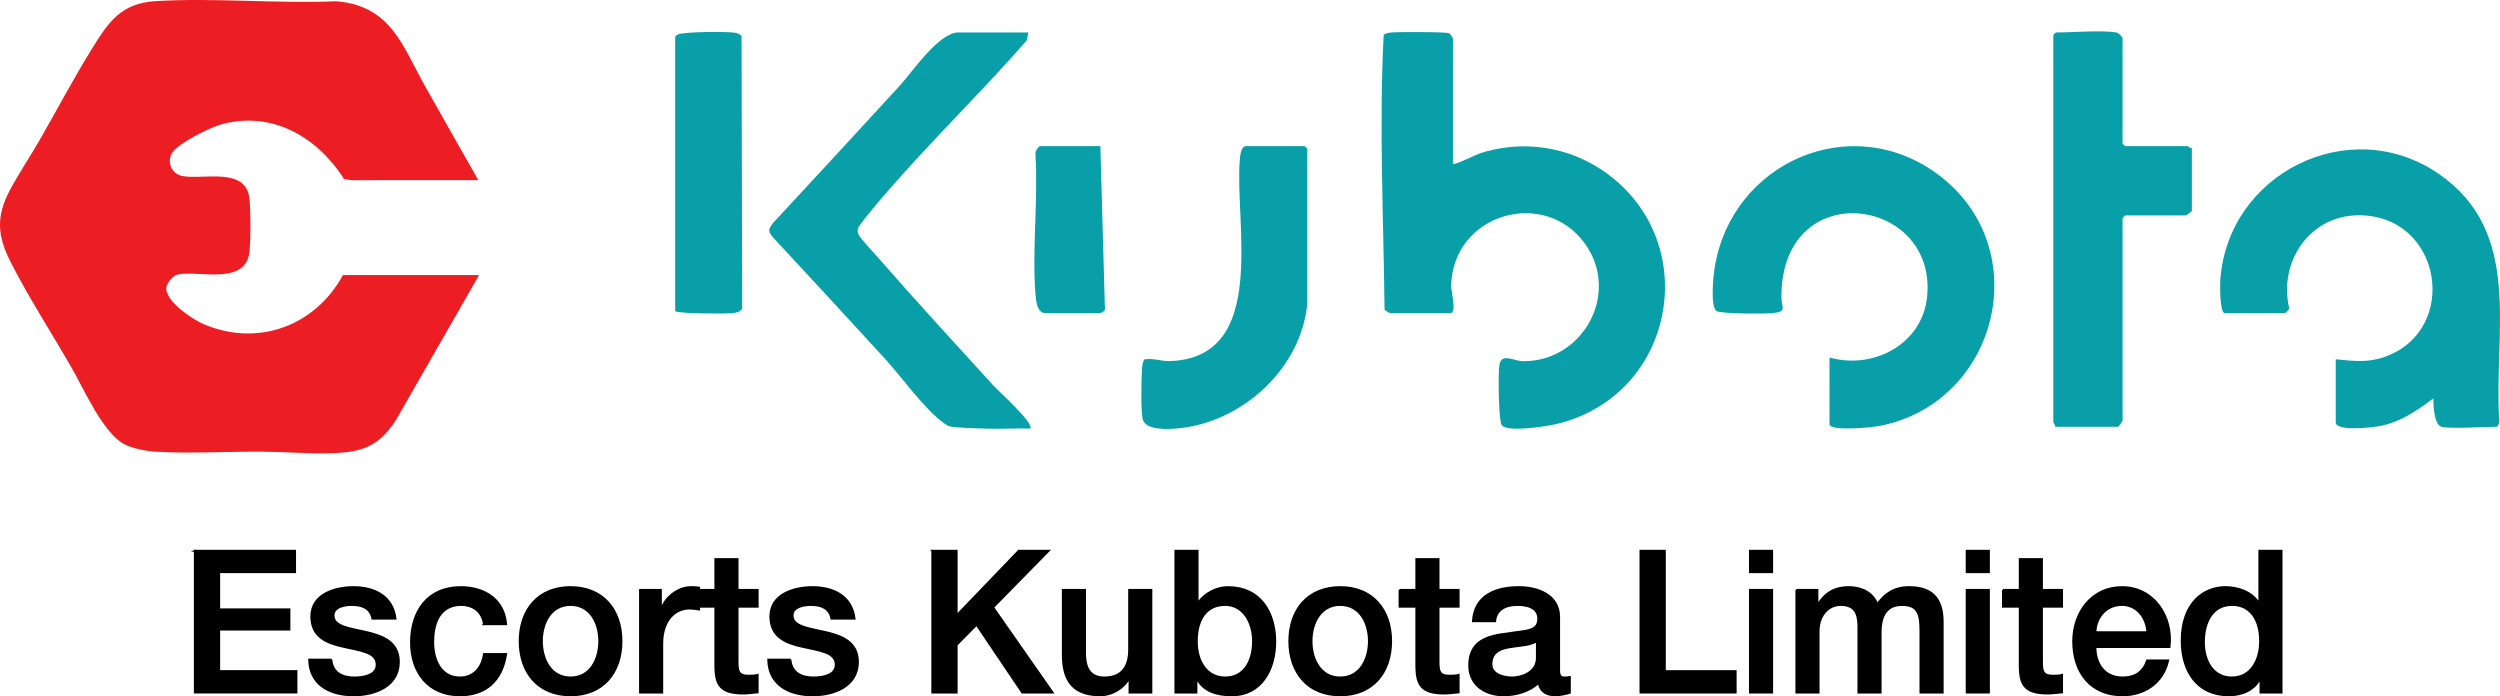 <?xml version="1.0" encoding="UTF-8"?><svg id="b" xmlns="http://www.w3.org/2000/svg" width="650" height="181.033" viewBox="0 0 650 181.033"><defs><style>.d{fill:#099fa8;}.e{stroke:#000;stroke-miterlimit:10;stroke-width:.489px;}.f{fill:#ec1e24;}</style></defs><g id="c"><path class="f" d="M124.559,71.518l-21.563,37.616c-4.702,7.365-9.462,8.599-17.982,8.724-5.621.082-11.376-.384-16.995-.421-8.913-.059-18.525.513-27.33.017-2.521-.142-6.126-.783-8.362-1.956-5.422-2.844-10.308-13.877-13.344-19.229-5.246-9.248-11.616-18.997-16.331-28.382-3.347-6.663-3.676-11.634-.127-18.354,2.296-4.347,5.278-8.772,7.758-13.081,4.492-7.807,8.83-16.043,13.559-23.667C28.206,5.749,31.384.839,40.486.292c15.297-.919,31.529.687,46.922.036,14.304,1.194,17.167,11.505,23.157,22.163,4.569,8.13,9.209,16.224,13.793,24.343l-32.887.012-1.974-.251c-7.005-10.999-18.812-17.939-32.107-14.224-2.866.801-11.316,4.991-12.719,7.513-1.325,2.379.017,5.39,2.756,5.89,5.518,1.007,16.672-2.503,17.445,6.024.303,3.342.331,10.231.001,13.55-.887,8.949-12.983,4.956-18.501,5.979-1.379.256-3.313,2.422-3.14,3.917.411,3.549,6.853,7.84,9.912,9.121,14.073,5.892,28.89.283,36.01-12.844h35.406Z"/><path class="d" d="M377.763,42.613c.387.399,6.023-2.423,7.143-2.786,9.925-3.219,20.985-2.039,29.945,3.337,28.322,16.991,22.03,59.157-9.922,67.025-2.508.618-13.029,2.339-14.487.333-.83-1.143-.974-14.013-.57-15.85.651-2.957,3.838-.771,6.134-.759,15.6.081,25.324-17.582,16.133-30.489-10.45-14.675-34.321-8.003-34.846,10.842-.042,1.495,1.596,7.139-.223,7.139h-15.702c-.13,0-1.259-.717-1.385-.924-.26-23.682-1.437-47.573-.24-71.26.142-.587,1.547-.735,2.083-.783,1.771-.16,14.336-.179,15.013.232.208.126.924,1.255.924,1.385v32.558Z"/><path class="d" d="M634.767,110.962c-1.906-.525-2.117-5.645-2.083-7.389-4.32,3.223-8.396,6.077-13.826,7.182-1.769.36-11.569,1.528-11.569-.947v-16.395c4.762.44,8.304.985,12.926-.698,19.517-7.108,14.659-36.972-7.16-36.746-12.594.131-20.728,12.231-17.848,24.19-.077.325-.942,1.246-1.08,1.246h-15.702c-1.323,0-1.22-7.496-1.149-8.538,1.886-27.754,33.562-43.614,56.767-27.684,22.141,15.2,14.274,41.243,15.757,64.185.101.473-.334,1.593-.716,1.593-3.029,0-12.15.597-14.316,0Z"/><path class="d" d="M475.669,92.951c11.475,3.234,24.211-3.495,25.397-15.937,2.484-26.076-38.215-31.505-37.888.484.027,2.6,1.645,3.554-2.495,3.929-1.956.177-13.564.192-14.456-.593-1.551-1.365-.772-8.952-.44-11.07,4.342-27.691,35.808-41.398,58.478-24.111,25.172,19.196,15.205,59.162-15.639,65.102-1.758.339-12.955,1.51-12.955-.486v-17.318Z"/><path class="d" d="M267.388,8.438l-.439,2.102c-12.054,13.719-25.3,26.554-37.206,40.38-1.053,1.222-6.574,7.7-6.706,8.576-.09.593,0,1.045.253,1.583.494,1.044,4.417,5.202,5.529,6.48,9.612,11.039,19.729,21.962,29.558,32.788,1.084,1.194,10.727,9.868,9.47,11.076-3.764-.116-7.569.156-11.334.024-2.449-.085-7.037-.169-9.188-.51-.865-.137-1.211-.437-1.874-.897-4.849-3.359-11.05-12.061-15.233-16.633-9.701-10.601-19.463-21.176-29.246-31.69-1.251-1.638-1.288-1.946-.082-3.633,11.037-11.897,22.065-23.815,33.022-35.785,3.315-3.622,10.189-13.861,15.234-13.861h18.242Z"/><path class="d" d="M550.254,8.438c.541.091,1.616,1.096,1.616,1.616v27.247c0,.049.644.693.693.693h16.164c.153,0,.701.612,1.155.462v16.395c0,.105-1.442,1.155-1.616,1.155h-15.702c-.049,0-.693.644-.693.693v52.648c0,.174-1.05,1.616-1.155,1.616h-16.395c.15-.453-.462-1.002-.462-1.155V9.131c0-.049.644-.693.693-.693,4.323,0,11.843-.648,15.702,0Z"/><path class="d" d="M339.894,78.866c-1.504,16.922-16.923,30.936-33.538,32.503-2.48.234-8.325.611-9.202-2.231-.586-1.897-.405-10.774-.23-13.204.062-.854.148-1.688.549-2.454,2.245-.468,4.39.471,6.61.402,25.884-.802,16.84-35.761,18.269-52.414.09-1.054.323-3.472,1.609-3.472h15.24c.049,0,.693.644.693.693v40.178Z"/><path class="d" d="M175.55,80.878l-.002-71.223c.083-.403.405-.497.705-.681,1.212-.746,13.253-.826,15.062-.433.563.122,1.105.377,1.494.815l.15,70.819c-.308.92-1.599,1.14-2.456,1.239-1.812.209-14.52.156-14.953-.536Z"/><path class="d" d="M286.092,37.995l1.187,42.273-.107.599c-.333.069-.912.54-1.08.54h-14.316c-2.094,0-2.426-3.16-2.556-4.833-.914-11.752.734-24.645-.007-36.523-.18-.587.802-2.055,1.178-2.055h15.702Z"/><path class="e" d="M50.653,143.194h26.073v5.577h-19.732v9.657h18.261v5.267h-18.261v10.793h20.088v5.577h-26.428v-36.871Z"/><path class="e" d="M86.16,171.493c.304,3.408,2.841,4.647,5.935,4.647,2.181,0,5.986-.465,5.833-3.511-.152-3.099-4.362-3.46-8.573-4.441-4.261-.93-8.421-2.479-8.421-7.901,0-5.836,6.189-7.643,10.957-7.643,5.377,0,10.247,2.273,10.957,8.211h-6.036c-.507-2.789-2.79-3.563-5.326-3.563-1.674,0-4.768.413-4.768,2.737,0,2.892,4.261,3.305,8.522,4.286,4.21.981,8.471,2.53,8.471,7.798,0,6.352-6.29,8.676-11.718,8.676-6.594,0-11.515-2.995-11.616-9.295h5.783Z"/><path class="e" d="M125.828,162.301c-.456-3.253-2.79-5.009-5.986-5.009-2.993,0-7.203,1.601-7.203,9.708,0,4.442,1.928,9.141,6.949,9.141,3.348,0,5.681-2.272,6.239-6.093h5.783c-1.065,6.92-5.276,10.741-12.022,10.741-8.218,0-12.732-5.939-12.732-13.788,0-8.056,4.312-14.356,12.935-14.356,6.087,0,11.261,3.099,11.819,9.657h-5.783Z"/><path class="e" d="M135.11,166.691c0-8.16,4.819-14.047,13.24-14.047s13.24,5.887,13.24,14.047c0,8.211-4.819,14.098-13.24,14.098s-13.24-5.887-13.24-14.098ZM155.806,166.691c0-4.596-2.283-9.399-7.457-9.399s-7.457,4.803-7.457,9.399c0,4.647,2.283,9.45,7.457,9.45s7.457-4.803,7.457-9.45Z"/><path class="e" d="M166.407,153.367h5.428v5.164h.101c.66-2.84,4.109-5.887,7.66-5.887,1.319,0,1.674.104,2.181.155v5.68c-.812-.103-1.674-.258-2.486-.258-3.957,0-7.102,3.253-7.102,9.14v12.704h-5.783v-26.699Z"/><path class="e" d="M181.624,153.367h4.362v-8.004h5.783v8.004h5.225v4.39h-5.225v14.253c0,2.427.203,3.667,2.79,3.667.812,0,1.623,0,2.435-.207v4.545c-1.268.103-2.486.31-3.754.31-6.036,0-7.152-2.376-7.254-6.817v-15.751h-4.362v-4.39Z"/><path class="e" d="M205.515,171.493c.304,3.408,2.841,4.647,5.935,4.647,2.181,0,5.986-.465,5.833-3.511-.152-3.099-4.362-3.46-8.573-4.441-4.261-.93-8.421-2.479-8.421-7.901,0-5.836,6.189-7.643,10.957-7.643,5.377,0,10.247,2.273,10.957,8.211h-6.036c-.507-2.789-2.79-3.563-5.326-3.563-1.674,0-4.768.413-4.768,2.737,0,2.892,4.261,3.305,8.522,4.286,4.21.981,8.471,2.53,8.471,7.798,0,6.352-6.29,8.676-11.718,8.676-6.594,0-11.515-2.995-11.616-9.295h5.783Z"/><path class="e" d="M242.392,143.194h6.341v16.783l16.131-16.783h7.812l-14.457,14.718,15.471,22.154h-7.913l-11.87-17.61-5.174,5.216v12.394h-6.341v-36.871Z"/><path class="e" d="M299.357,180.065h-5.681v-3.718h-.102c-1.42,2.685-4.565,4.441-7.457,4.441-6.848,0-9.79-3.512-9.79-10.483v-16.938h5.783v16.37c0,4.699,1.877,6.403,5.022,6.403,4.819,0,6.442-3.15,6.442-7.281v-15.492h5.783v26.699Z"/><path class="e" d="M305.596,143.194h5.783v13.633h.101c1.573-2.582,4.87-4.183,7.812-4.183,8.268,0,12.276,6.404,12.276,14.201,0,7.178-3.551,13.943-11.312,13.943-3.551,0-7.355-.878-9.08-4.39h-.102v3.667h-5.478v-36.871ZM318.531,157.292c-4.87,0-7.355,3.77-7.355,9.45,0,5.37,2.688,9.398,7.355,9.398,5.276,0,7.254-4.751,7.254-9.398,0-4.854-2.486-9.45-7.254-9.45Z"/><path class="e" d="M335.219,166.691c0-8.16,4.819-14.047,13.24-14.047s13.24,5.887,13.24,14.047c0,8.211-4.819,14.098-13.24,14.098s-13.24-5.887-13.24-14.098ZM355.915,166.691c0-4.596-2.283-9.399-7.457-9.399s-7.457,4.803-7.457,9.399c0,4.647,2.283,9.45,7.457,9.45s7.457-4.803,7.457-9.45Z"/><path class="e" d="M363.878,153.367h4.362v-8.004h5.783v8.004h5.225v4.39h-5.225v14.253c0,2.427.203,3.667,2.79,3.667.811,0,1.623,0,2.435-.207v4.545c-1.268.103-2.486.31-3.754.31-6.036,0-7.152-2.376-7.254-6.817v-15.751h-4.362v-4.39Z"/><path class="e" d="M405.371,174.127c0,1.446.305,2.014,1.37,2.014.355,0,.812,0,1.421-.103v4.08c-.862.31-2.689.671-3.653.671-2.333,0-4.007-.826-4.464-3.253-2.283,2.272-5.986,3.253-9.08,3.253-4.718,0-8.979-2.582-8.979-7.798,0-6.662,5.225-7.746,10.095-8.314,4.159-.775,7.863-.31,7.863-3.77,0-3.047-3.094-3.615-5.428-3.615-3.246,0-5.529,1.343-5.783,4.235h-5.783c.406-6.868,6.138-8.883,11.92-8.883,5.123,0,10.5,2.117,10.5,7.746v13.737ZM399.588,166.691c-1.775,1.188-4.565,1.136-7.102,1.601-2.486.413-4.718,1.343-4.718,4.441,0,2.634,3.297,3.408,5.326,3.408,2.536,0,6.493-1.342,6.493-5.06v-4.39Z"/><path class="e" d="M426.523,143.194h6.341v31.294h18.413v5.577h-24.754v-36.871Z"/><path class="e" d="M454.98,143.194h5.783v5.577h-5.783v-5.577ZM454.98,153.367h5.783v26.699h-5.783v-26.699Z"/><path class="e" d="M467.052,153.367h5.478v3.718h.152c1.725-2.634,3.906-4.441,8.066-4.441,3.196,0,6.189,1.394,7.355,4.441,1.927-2.737,4.413-4.441,8.218-4.441,5.529,0,8.776,2.479,8.776,8.986v18.436h-5.783v-15.595c0-4.235-.254-7.178-4.768-7.178-3.906,0-5.58,2.634-5.58,7.126v15.647h-5.783v-17.145c0-3.667-1.116-5.629-4.616-5.629-2.993,0-5.732,2.479-5.732,6.92v15.854h-5.783v-26.699Z"/><path class="e" d="M511.335,143.194h5.783v5.577h-5.783v-5.577ZM511.335,153.367h5.783v26.699h-5.783v-26.699Z"/><path class="e" d="M520.77,153.367h4.362v-8.004h5.783v8.004h5.225v4.39h-5.225v14.253c0,2.427.203,3.667,2.79,3.667.811,0,1.623,0,2.435-.207v4.545c-1.268.103-2.486.31-3.754.31-6.036,0-7.152-2.376-7.254-6.817v-15.751h-4.362v-4.39Z"/><path class="e" d="M544.813,168.24c0,4.183,2.232,7.901,7.051,7.901,3.348,0,5.377-1.498,6.391-4.441h5.478c-1.268,5.836-6.138,9.089-11.87,9.089-8.218,0-12.834-5.836-12.834-14.046,0-7.591,4.87-14.098,12.682-14.098,8.268,0,13.341,7.591,12.377,15.596h-19.276ZM558.307,164.366c-.203-3.718-2.689-7.075-6.594-7.075-4.007,0-6.747,3.098-6.899,7.075h13.493Z"/><path class="e" d="M593.205,180.065h-5.478v-3.615h-.101c-1.522,3.047-4.819,4.338-8.116,4.338-8.269,0-12.276-6.249-12.276-14.253,0-9.657,5.631-13.892,11.363-13.892,3.297,0,6.95,1.24,8.725,4.183h.102v-13.633h5.783v36.871ZM580.27,176.141c5.174,0,7.355-4.803,7.355-9.45,0-5.887-2.79-9.399-7.254-9.399-5.428,0-7.355,4.906-7.355,9.708,0,4.596,2.232,9.141,7.254,9.141Z"/></g></svg>